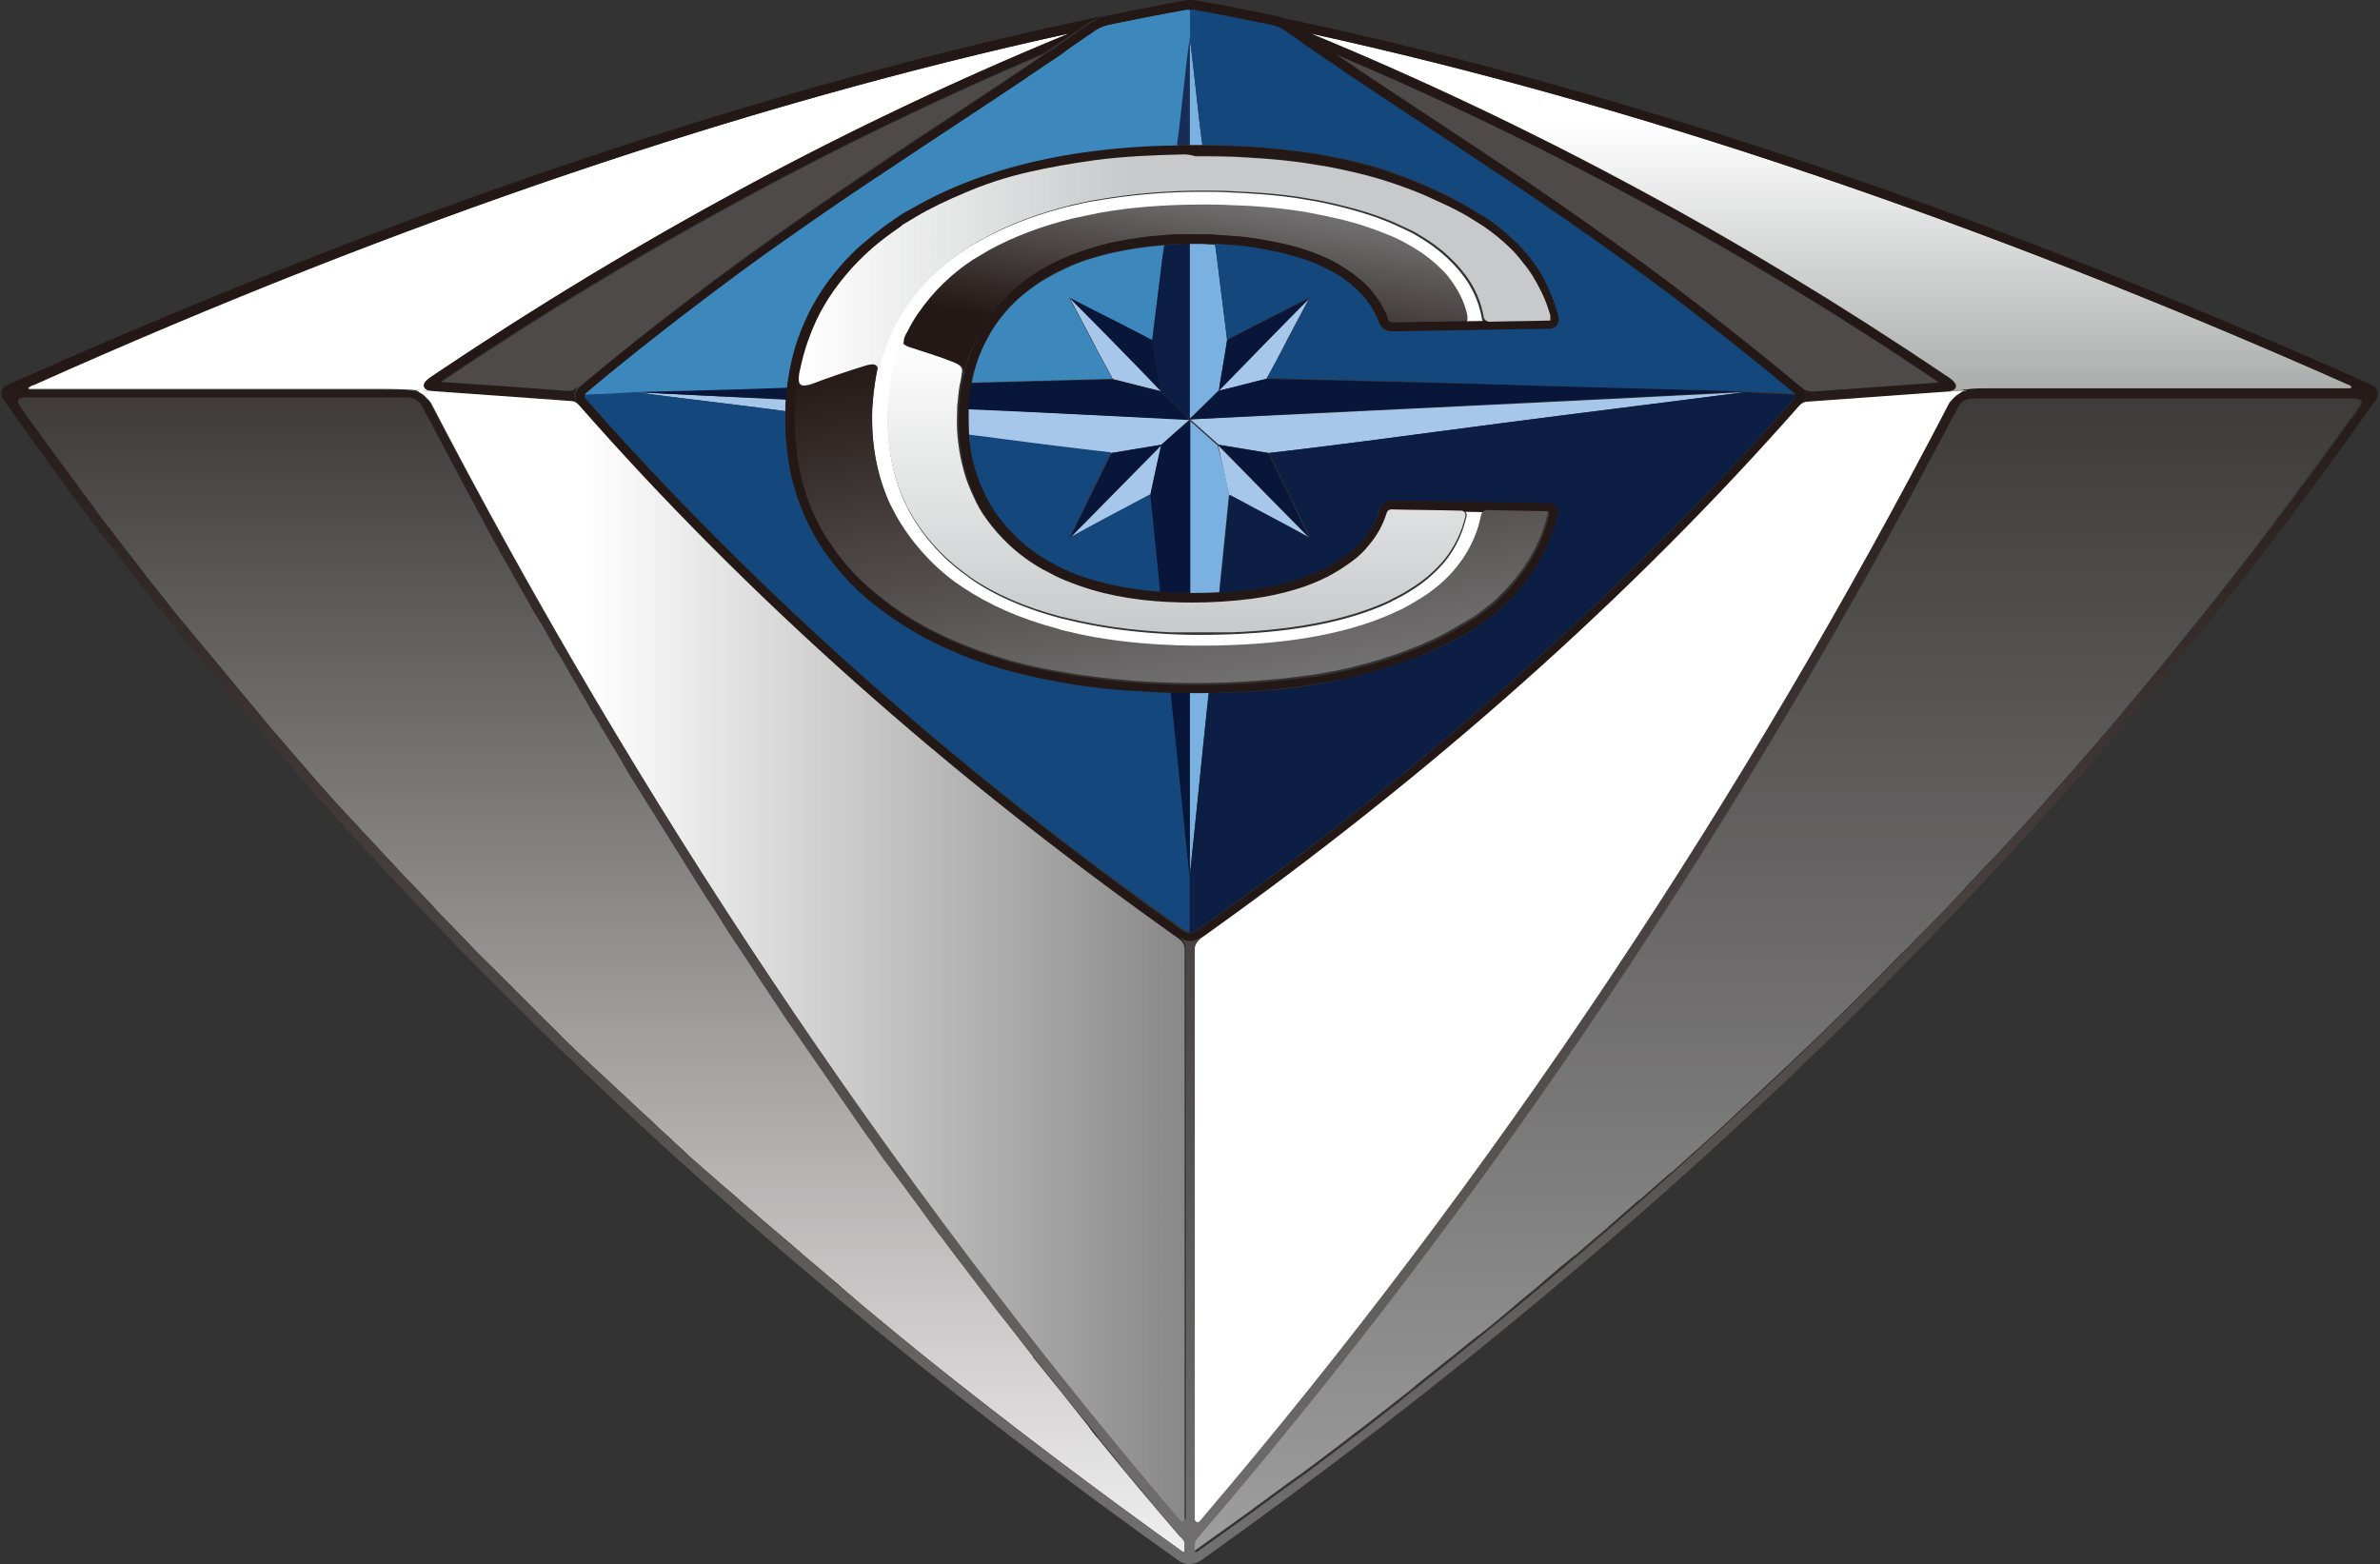 <svg xmlns="http://www.w3.org/2000/svg" xmlns:xlink="http://www.w3.org/1999/xlink" xml:space="preserve" x="0" y="0" version="1.1" viewBox="0 0 128.2 84.252" aria-hidden="true" focusable="false"><rect x="0" y="0" width="128.2" height="84.252" fill="#333333" stroke="none"/> <path fill="#7BB1E0" d="M65.107 37.308c-.342 3.175-.684 6.726-1.024 9.9v-9.9h1.024"></path> <path fill="#A6C7E9" d="M66.199 26.655c-.204-.888-.376-1.775-.58-2.663 1.639 1.674 3.277 3.347 4.916 4.985a44.314 44.314 0 0 0-2.185-1.161c-.376-.205-.717-.376-1.093-.58-.341-.205-.682-.41-1.058-.581m-3.652-2.663c-1.64 1.674-3.278 3.347-4.917 4.985.717-.41 1.435-.785 2.151-1.161.375-.205.717-.376 1.092-.58.376-.205.718-.376 1.093-.581.171-.887.376-1.775.581-2.663"></path> <path fill="#7BB1E0" d="M66.199 26.655c-.171 1.673-.341 3.38-.512 5.053 0 .068 0 .137-.034.239-.479.035-.957.035-1.435.035h-.17v-9.355c.512.444 1.023.922 1.536 1.365.238.88.443 1.769.615 2.663m-.648-12.768-.103-.717c-.238 0-.478-.034-.716-.034h-.649v9.457a69.701 69.701 0 0 1 1.57-1.537c.136-.921.308-1.809.444-2.73-.17-1.469-.375-2.937-.546-4.439M64.083 2.04c.239 1.741.444 4.028.683 5.77h-.683V2.04z"></path> <path fill="#D2E2F4" d="M59.952 20.407c.854.205 1.707.444 2.595.648l-4.917-5.018c.376.717.785 1.468 1.161 2.185.376.752.785 1.468 1.161 2.185"></path> <path fill="#A6C7E9" d="M93.99 21.125c-4.199.546-8.911 1.126-13.109 1.673-2.072.271-4.143.544-6.214.819-2.117.273-4.199.546-6.316.785-.888-.137-1.81-.308-2.697-.443-.512-.444-1.024-.922-1.537-1.366 9.765-.478 20.075-.956 29.873-1.468m-41.823.887v.273c0 .376 0 .785.035 1.161.443.068.888.102 1.331.171 2.117.272 4.199.546 6.316.785.888-.137 1.81-.308 2.697-.444.513-.443 1.024-.922 1.537-1.365-3.961-.171-7.955-.376-11.916-.581m-9.866.136c0-.204 0-.409.034-.614-2.526-.137-5.599-.272-8.125-.409 2.492.341 5.564.683 8.091 1.023"></path> <path fill="#FFF" d="M78.764 27.509c.444 0 .888 0 1.331.034a.33.33 0 0 0-.307.239c-.034.204-.103.409-.137.58a6.515 6.515 0 0 1-1.195 2.254c-.546.683-1.229 1.263-2.082 1.774-.342.205-.684.41-1.059.581-.137.067-.238.102-.376.171-2.628 1.16-6.043 1.706-10.311 1.706h-.376c-2.491-.034-4.779-.272-6.828-.784a2.581 2.581 0 0 1-.478-.137c-1.946-.513-3.653-1.264-5.087-2.22-.137-.102-.308-.204-.444-.307a11.534 11.534 0 0 1-3.142-3.551c-.102-.205-.204-.376-.307-.581-.649-1.399-.99-2.97-.99-4.677 0-.308 0-.581.034-.854.103-1.639.513-3.107 1.263-4.404.137-.272.308-.546.479-.785.819-1.195 1.878-2.219 3.176-3.072a9.41 9.41 0 0 1 .989-.581c1.366-.751 2.902-1.331 4.644-1.774.478-.103.99-.239 1.502-.308a33.111 33.111 0 0 1 5.701-.479c.513 0 1.024 0 1.537.034 1.502.068 2.867.171 4.165.41.478.068.922.171 1.365.272 1.161.273 2.186.581 3.142.99.375.171.751.342 1.093.513.785.443 1.468.921 2.048 1.502.259.256.498.529.718.819.508.672.848 1.457.989 2.287.035.171.104.239.308.239l-1.331.034c.17 0 .272-.137.238-.308a4.427 4.427 0 0 0-.819-1.774c-.171-.239-.376-.513-.614-.717-.512-.513-1.127-.956-1.878-1.366a14.143 14.143 0 0 0-1.023-.512 16.382 16.382 0 0 0-3.005-.923c-.41-.102-.854-.171-1.332-.272a29.267 29.267 0 0 0-4.063-.376c-.479-.034-.99-.034-1.503-.034-1.979 0-3.858.171-5.564.478-.49.1-.979.202-1.468.308-1.673.409-3.176.99-4.438 1.673-.308.171-.614.376-.922.546-1.229.82-2.186 1.775-2.937 2.868-.171.239-.307.479-.443.718-.683 1.194-1.059 2.561-1.161 4.096-.034.273-.034.547-.034.82 0 1.639.308 3.072.888 4.369.104.171.171.376.273.547a10.33 10.33 0 0 0 2.902 3.312l.409.308c1.332.922 2.937 1.604 4.848 2.116.138.035.308.068.444.103 1.98.479 4.233.751 6.657.786h.376c4.199 0 7.511-.547 10.004-1.64.137-.068.239-.103.341-.171.342-.171.683-.341.99-.546a7.392 7.392 0 0 0 1.878-1.604 5.881 5.881 0 0 0 1.127-2.321c.101-.272-.035-.409-.205-.409m-58.075-6.555H1.673c-.034 0-.171 0-.171-.068s.102-.103.137-.137c.068-.034.102-.068.171-.068 19.836-8.809 38.443-15.09 55.786-18.88-11.881 4.882-23.25 11.027-34.175 18.368-.137.102-.648.375-.581.648.068.273.649.273.82.273-.99-.068-1.98-.136-2.971-.136"></path> <defs> <path id="SVGID_1_" d="M104.506 21.091c.068 0 .239 0 .376-.035-.137.035-.239.035-.376.035M70.604 1.801c11.847 4.882 23.25 11.027 34.175 18.401.137.104.648.376.58.649-.034.171-.239.204-.443.239.854-.068 1.74-.137 2.595-.137h19.016c.035 0 .172 0 .172-.068s-.103-.103-.137-.137a.578.578 0 0 0-.171-.068c-19.87-8.808-38.478-15.089-55.787-18.879z"></path> </defs> <clipPath id="SVGID_2_"> <use xlink:href="#SVGID_1_" overflow="visible"></use> </clipPath> <linearGradient id="SVGID_3_" x1="-283.17" x2="-279.051" y1="152.535" y2="152.535" gradientTransform="matrix(0 -4.691 -4.691 0 814.158 -1307.166)" gradientUnits="userSpaceOnUse"> <stop offset="0" stop-color="#aaabab"></stop> <stop offset=".749" stop-color="#fff"></stop> <stop offset="1" stop-color="#fff"></stop> </linearGradient> <path fill="url(#SVGID_3_)" d="M70.604 1.801h56.094v19.324H70.604V1.801z" clip-path="url(#SVGID_2_)"></path> <path fill="#015794" d="M47.934 9.039c-.904.606-1.803 1.221-2.697 1.843-.989.684-1.98 1.366-2.97 2.083m37.964-3.926c.904.606 1.803 1.221 2.697 1.843.99.684 1.98 1.366 2.971 2.083"></path> <path fill="#3C87BC" d="M52.338 20.612s0-.034 0 0c.103-.443.205-.854.342-1.263.137-.342.273-.684.444-.99a7.17 7.17 0 0 1 .888-1.365 8.344 8.344 0 0 1 1.604-1.503c.648-.478 1.399-.853 2.151-1.194.717-.308 1.468-.513 2.219-.684a20.262 20.262 0 0 1 2.458-.376c.103 0 .171 0 .273-.034-.035.239-.068.479-.103.684-.171 1.468-.376 2.97-.547 4.438-.785-.409-1.57-.819-2.39-1.229-.683-.342-1.4-.717-2.083-1.059.376.717.785 1.468 1.161 2.186.375.717.785 1.468 1.16 2.185l-7.577.204M63.81.537c-1.346.246-2.689.508-4.028.785a2.251 2.251 0 0 0-.922.41c-.171.137-.376.239-.546.375-.342.239-.717.479-1.059.752-.376.272-.752.512-1.161.785-.308.205-.614.444-.956.648-2.39 1.605-4.813 3.176-7.204 4.78a209.796 209.796 0 0 0-5.701 3.892c-1.912 1.332-3.755 2.731-5.599 4.131-1.707 1.332-3.414 2.663-5.053 4.063a.484.484 0 0 0-.103.138 73.299 73.299 0 0 0 2.731-.138c2.561-.067 5.633-.136 8.193-.238a11.88 11.88 0 0 1 .683-2.834 11.742 11.742 0 0 1 2.049-3.516c.471-.574.997-1.1 1.57-1.57a17.385 17.385 0 0 1 1.57-1.195c.249-.18.512-.339.785-.479a21.987 21.987 0 0 1 2.697-1.331c2.288-.922 4.712-1.502 7.17-1.81 1.502-.205 3.004-.273 4.506-.308.239-1.741.444-4.029.683-5.77V.571c-.135-.067-.203-.067-.305-.034"></path> <path fill="#14477C" d="M31.58 21.5c-.068-.068-.137-.137-.102-.239a71.153 71.153 0 0 0 2.73-.137c2.526.342 5.6.684 8.092 1.024v.683c.034 1.195.171 2.39.512 3.517a11.233 11.233 0 0 0 1.605 3.346 13.437 13.437 0 0 0 2.697 2.868c1.229.956 2.561 1.775 3.994 2.39a24.91 24.91 0 0 0 4.678 1.502c1.81.41 3.687.648 5.53.752.58.034 1.195.067 1.775.067.341 3.176.683 6.727 1.023 9.901v3.004c-.17 0-.307-.102-.443-.17C51.314 41.302 40.628 31.776 31.58 21.5m20.691 2.629c.067.479.17.956.307 1.4.103.341.239.683.41 1.024.171.375.409.785.648 1.126.341.479.717.922 1.161 1.332.504.477 1.066.89 1.673 1.229.819.479 1.673.82 2.595 1.059 1.126.308 2.287.513 3.447.58 0-.067 0-.137-.034-.204-.171-1.673-.341-3.38-.512-5.053-.376.204-.717.375-1.093.58s-.717.376-1.093.58c-.717.376-1.434.785-2.15 1.161.378-.756.742-1.519 1.093-2.287.375-.752.751-1.502 1.126-2.287a357.09 357.09 0 0 1-6.316-.786c-.443-.067-.888-.103-1.331-.171 0 .274.034.512.069.717"></path> <path fill="#A6C7E9" d="M68.214 20.407c-.853.205-1.707.444-2.595.648l4.917-5.018c-.376.717-.786 1.468-1.161 2.185-.367.74-.754 1.468-1.161 2.185m-8.262 0c.854.205 1.707.444 2.595.648l-4.917-5.018c.376.717.785 1.468 1.161 2.185.376.752.785 1.468 1.161 2.185"></path> <path fill="#0C1E43" d="M64.083 37.308h-1.024c.342 3.175.684 6.726 1.024 9.9v-9.9zm-1.571-16.252a68.988 68.988 0 0 0 1.571 1.537v-9.457c-.444 0-.922.034-1.366.068-.034.239-.068.479-.102.683-.171 1.468-.376 2.971-.547 4.438.171.922.308 1.844.444 2.731"></path> <path fill="#071639" d="M64.083 22.627c-.512-.512-1.024-1.024-1.57-1.536-.854-.205-1.707-.444-2.595-.648-2.561.067-5.087.136-7.613.204-.103.479-.137.922-.171 1.4 3.994.17 7.988.375 11.949.58m-1.571-1.571c-.136-.921-.307-1.809-.443-2.73-.785-.41-1.57-.819-2.39-1.229-.684-.341-1.4-.717-2.083-1.058a327.649 327.649 0 0 1 4.916 5.017m-20.11-.17c-.033.171-.033.341-.033.479v.135a625.29 625.29 0 0 1-8.16-.375c2.526-.069 5.634-.137 8.193-.239m21.681 16.422h-1.024c.342 3.175.684 6.726 1.024 9.9v-9.9zm4.131-16.901c-.853.205-1.707.444-2.595.648a65.719 65.719 0 0 1-1.57 1.537c9.799-.513 20.109-.99 29.908-1.502-4.199-.137-8.945-.239-13.11-.376l-12.633-.307"></path> <path fill="#071639" d="M65.653 21.056c.136-.921.308-1.809.444-2.73.784-.41 1.57-.819 2.389-1.229.684-.341 1.4-.717 2.084-1.058-1.674 1.672-3.278 3.345-4.917 5.017"></path> <path fill="#172D56" d="M64.083 2.04c-.239 1.741-.444 4.028-.683 5.77h.683V2.04z"></path> <path fill="#071639" d="M57.63 28.978c.376-.752.752-1.537 1.127-2.288s.751-1.502 1.127-2.287c.888-.137 1.81-.308 2.697-.443-1.674 1.671-3.312 3.345-4.951 5.018m12.905 0a69.411 69.411 0 0 1-1.092-2.288c-.377-.751-.752-1.502-1.127-2.287-.889-.137-1.81-.308-2.697-.443 1.639 1.671 3.277 3.345 4.916 5.018"></path> <path fill="#071639" d="M62.547 23.992c-.205.888-.376 1.775-.581 2.663.171 1.673.342 3.38.513 5.053 0 .068 0 .137.034.205.546.034 1.059.068 1.604.068v-9.354c-.539.436-1.063.893-1.57 1.365"></path> <defs> <path id="SVGID_4_" d="M59.235 11.463c-.49.099-.979.201-1.468.307-1.674.41-3.176.99-4.438 1.674-.308.171-.615.375-.922.546a10.69 10.69 0 0 0-2.937 2.868c-.171.238-.307.478-.443.717a6.105 6.105 0 0 1-.239.444c-.204.409-.103.58.308.716.802.259 1.599.532 2.39.82.376.136.478.239.41.683.067-.376.171-.752.308-1.093a5.8 5.8 0 0 1 .478-1.059c.137-.239.273-.512.444-.751l.512-.717a8.552 8.552 0 0 1 1.707-1.605 10.42 10.42 0 0 1 2.254-1.229 14.77 14.77 0 0 1 2.288-.718 20.52 20.52 0 0 1 2.526-.375c.375-.034.785-.068 1.16-.068h1.161c.272 0 .546 0 .819.034.546.034 1.127.068 1.673.137.751.103 1.468.239 2.185.409.683.171 1.4.41 2.049.717.308.137.614.308.922.513.307.171.58.409.854.614.272.239.512.479.751.785.103.137.204.273.308.444.171.273.341.58.443.922a.258.258 0 0 0 .239.171c1.264-.034 2.526-.034 3.823-.068.172 0 .274-.137.24-.308-.137-.648-.41-1.229-.82-1.81-.171-.239-.375-.512-.614-.717-.513-.512-1.127-.956-1.878-1.365a7.063 7.063 0 0 0-1.024-.479A16.396 16.396 0 0 0 71.7 11.7c-.41-.103-.854-.171-1.332-.272a29.13 29.13 0 0 0-4.063-.376c-.479-.034-.99-.034-1.503-.034-2.016.002-3.861.137-5.567.445"></path> </defs> <clipPath id="SVGID_5_"> <use xlink:href="#SVGID_4_" overflow="visible"></use> </clipPath> <linearGradient id="SVGID_6_" x1="-370.787" x2="-366.67" y1="95.113" y2="95.113" gradientTransform="matrix(.502 -2.85 -2.85 -.502 520.1 -986.83)" gradientUnits="userSpaceOnUse"> <stop offset="0" stop-color="#231815"></stop> <stop offset=".283" stop-color="#231815"></stop> <stop offset="1" stop-color="#727172"></stop> </linearGradient> <path fill="url(#SVGID_6_)" d="m47.013 19.998 2.492-14.203 31.171 5.497-2.492 14.203-31.171-5.497z" clip-path="url(#SVGID_5_)"></path> <path fill="#231815" d="M75.009 17.881a.738.738 0 0 1-.718-.512 4.538 4.538 0 0 0-.409-.819 4.885 4.885 0 0 0-.956-1.093 6.586 6.586 0 0 0-1.674-1.059c-.613-.308-1.297-.513-1.945-.683a22.723 22.723 0 0 0-2.117-.41c-.819-.103-1.639-.136-2.457-.171-.752 0-1.503 0-2.288.068-.819.068-1.639.205-2.458.376a16.68 16.68 0 0 0-2.219.683c-.752.308-1.503.717-2.151 1.195-.614.443-1.161.922-1.604 1.502-.347.42-.645.878-.888 1.365a8.643 8.643 0 0 0-.444.99c-.136.409-.272.819-.342 1.229a9.363 9.363 0 0 0-.171 1.707c0 .614 0 1.263.104 1.877.067.479.17.956.341 1.4.103.341.239.683.409 1.024.171.409.41.785.649 1.126a8.53 8.53 0 0 0 1.16 1.332c.505.477 1.066.89 1.673 1.229.803.465 1.664.82 2.562 1.058 1.673.479 3.447.648 5.224.648 1.058 0 2.116-.068 3.175-.204a13.363 13.363 0 0 0 2.321-.513 10.93 10.93 0 0 0 1.639-.648c.409-.205.82-.479 1.195-.751.308-.239.615-.513.854-.82.375-.478.682-.989.853-1.57.103-.307.409-.546.752-.512 2.799.034 5.599.102 8.397.137.343 0 .547.307.479.614a11.225 11.225 0 0 1-1.024 2.562c-.408.687-.89 1.327-1.434 1.911-.512.546-1.127 1.024-1.741 1.469-.444.307-.922.614-1.434.853a25.9 25.9 0 0 1-2.22 1.024 25.616 25.616 0 0 1-5.292 1.366c-2.15.341-4.37.478-6.521.478-.99 0-1.98-.034-2.97-.103a33.676 33.676 0 0 1-5.531-.751c-1.604-.342-3.175-.819-4.677-1.503-1.435-.614-2.766-1.434-3.995-2.39a13.48 13.48 0 0 1-2.697-2.867c-.717-1.024-1.229-2.151-1.604-3.38-.342-1.161-.478-2.322-.513-3.517 0-.479 0-.956.035-1.434.102-1.127.307-2.254.717-3.346a11.722 11.722 0 0 1 2.049-3.518c.471-.573.996-1.099 1.57-1.57a17.233 17.233 0 0 1 1.57-1.194c.249-.18.512-.34.785-.479.867-.505 1.769-.95 2.697-1.332 2.287-.922 4.711-1.502 7.169-1.81a37.627 37.627 0 0 1 4.814-.307c1.16 0 2.287 0 3.448.067 1.229.068 2.39.205 3.618.376.752.137 1.537.273 2.288.478.717.171 1.467.376 2.15.649a20.82 20.82 0 0 1 2.015.819c.308.137.614.272.922.443.341.171.716.376 1.058.581.273.171.581.342.854.512.58.376 1.093.819 1.604 1.298.239.238.478.512.718.785a7.566 7.566 0 0 1 1.023 1.673c.25.524.444 1.074.581 1.639.067.308-.172.615-.479.615-2.832.005-5.666.075-8.499.108m-.239 9.73a4.841 4.841 0 0 1-.956 1.741c-.272.341-.581.65-.923.923-.411.305-.845.578-1.297.818-.547.277-1.118.506-1.707.684-.784.238-1.604.409-2.39.512a25.85 25.85 0 0 1-3.243.205c-1.775 0-3.619-.171-5.36-.683-.479-.137-.922-.308-1.365-.479-.444-.171-.888-.409-1.332-.648a9.464 9.464 0 0 1-1.775-1.297 9.846 9.846 0 0 1-1.229-1.4 5.996 5.996 0 0 1-.683-1.195 5.922 5.922 0 0 1-.41-1.093 7.395 7.395 0 0 1-.341-1.502c-.103-.648-.138-1.297-.103-1.946 0-.204 0-.409.034-.58.034-.409.068-.785.171-1.195.102-.443.205-.888.376-1.331.136-.376.272-.718.443-1.059.137-.239.273-.513.444-.752l.512-.717a8.552 8.552 0 0 1 1.707-1.604 10.354 10.354 0 0 1 2.254-1.229c.742-.301 1.507-.54 2.287-.717a20.375 20.375 0 0 1 2.527-.376c.375-.034.785-.068 1.16-.068h1.161c.272 0 .546 0 .854.035.546.034 1.127.068 1.673.136.751.104 1.468.239 2.186.41.683.171 1.399.409 2.048.717.308.137.614.308.922.512.308.171.58.41.854.615.409.341.751.751 1.058 1.229.171.272.343.58.444.921.036.102.132.17.239.171 2.834-.034 5.668-.103 8.501-.136a7.441 7.441 0 0 0-.547-1.537c-.272-.546-.58-1.093-.989-1.57a6.828 6.828 0 0 0-.649-.751 10.547 10.547 0 0 0-1.502-1.229l-.819-.512a14.54 14.54 0 0 0-1.024-.546c-.307-.137-.579-.273-.887-.41-.649-.308-1.297-.546-1.98-.785a21.806 21.806 0 0 0-2.117-.614c-.751-.171-1.502-.342-2.253-.443-1.195-.205-2.391-.308-3.586-.376a36.849 36.849 0 0 0-3.416-.07c-1.604.034-3.175.103-4.745.308a31.654 31.654 0 0 0-3.585.648c-1.195.308-2.355.648-3.449 1.126-.887.376-1.774.786-2.628 1.298l-.512.308c-.068.034-.104.068-.171.103a.073.073 0 0 0-.068.068 18 18 0 0 0-1.537 1.16c-.546.479-1.059.99-1.502 1.537-.854 1.024-1.503 2.117-1.946 3.38a11.212 11.212 0 0 0-.683 3.209c-.034.478-.068.922-.034 1.399.034 1.161.171 2.288.478 3.38a11.094 11.094 0 0 0 1.537 3.209c.717 1.059 1.604 1.947 2.595 2.731 1.194.956 2.492 1.707 3.892 2.322a23.942 23.942 0 0 0 4.575 1.468c1.775.375 3.619.614 5.429.751a45.592 45.592 0 0 0 9.389-.341 24.69 24.69 0 0 0 5.189-1.365 15.392 15.392 0 0 0 2.15-.99c.479-.273.956-.546 1.399-.819.376-.273.786-.58 1.127-.888l.512-.513c.172-.17.343-.375.514-.58.314-.388.6-.798.853-1.229a8.737 8.737 0 0 0 .956-2.425c-2.8-.034-5.6-.103-8.398-.137-.174-.068-.276.001-.309.103"></path> <path fill="#14477C" d="M64.083 2.04c.239 1.741.444 4.028.683 5.77.785 0 1.571.034 2.356.068a41.6 41.6 0 0 1 3.618.376c.752.136 1.537.272 2.287.443.718.171 1.469.376 2.151.648.685.238 1.357.512 2.015.82.307.136.614.272.921.443.342.171.718.376 1.059.581.273.171.581.341.854.512.58.376 1.093.819 1.604 1.298.24.238.478.512.718.785a7.529 7.529 0 0 1 1.023 1.673c.25.524.444 1.073.581 1.639a.507.507 0 0 1-.479.614c-2.834.034-5.667.103-8.501.137a.738.738 0 0 1-.717-.513 4.604 4.604 0 0 0-.409-.819 4.884 4.884 0 0 0-.957-1.092c-.478-.444-1.059-.785-1.672-1.06-.614-.307-1.298-.512-1.946-.682a20.813 20.813 0 0 0-2.117-.41c-.58-.068-1.16-.102-1.707-.137l.103.717c.172 1.469.376 2.971.547 4.438.793-.417 1.589-.826 2.389-1.229.684-.342 1.4-.718 2.084-1.06-.375.718-.785 1.469-1.161 2.186-.375.717-.785 1.468-1.161 2.185 4.233.103 8.434.205 12.633.342s8.945.239 13.109.376a71.1 71.1 0 0 1 2.731.136c0-.068-.068-.102-.103-.136a188.624 188.624 0 0 0-5.053-4.063 158.746 158.746 0 0 0-5.599-4.131 212.889 212.889 0 0 0-5.701-3.893c-2.391-1.604-4.814-3.175-7.204-4.779-.308-.205-.648-.409-.956-.648-.375-.273-.785-.513-1.161-.785-.341-.239-.716-.479-1.059-.752-.171-.136-.375-.238-.546-.375a2.24 2.24 0 0 0-.922-.41C67.053.981 65.722.707 64.39.468c-.103-.034-.17-.034-.272-.034v1.604l-.035.002z"></path> <path fill="#0C1E43" d="M64.083 50.248c.171 0 .308-.104.444-.172C76.852 41.336 87.538 31.812 96.62 21.5c.067-.068.136-.137.102-.239a71.205 71.205 0 0 1-2.731-.137c-4.199.546-8.911 1.127-13.109 1.673-2.072.271-4.143.544-6.214.82-2.117.272-4.199.546-6.316.785.376.751.752 1.502 1.127 2.287.378.756.742 1.519 1.093 2.287-.718-.375-1.435-.785-2.151-1.161-.376-.204-.717-.375-1.093-.58s-.717-.376-1.092-.58c-.172 1.707-.342 3.38-.513 5.053 0 .068 0 .137-.034.239.58-.034 1.161-.103 1.74-.171a13.333 13.333 0 0 0 2.322-.513 10.93 10.93 0 0 0 1.639-.648c.41-.205.819-.479 1.195-.751.307-.239.614-.513.854-.819.376-.479.683-.99.854-1.57.103-.308.409-.547.751-.513 2.8.034 5.599.103 8.398.137.342 0 .547.308.479.614a11.225 11.225 0 0 1-1.024 2.562c-.408.687-.89 1.327-1.434 1.911-.513.546-1.127 1.024-1.741 1.468a9.887 9.887 0 0 1-1.434.854c-.718.379-1.459.71-2.22.99-1.707.648-3.482 1.093-5.292 1.399-1.878.308-3.79.41-5.667.444-.342 3.175-.684 6.726-1.024 9.901v3.006h-.002z"></path> <defs> <path id="SVGID_7_" d="M46.603 19.69c-1.024.308-1.98.615-2.902.99-.614.239-.785.068-.683-.58-.068.443-.137.888-.171 1.331-.034.479-.068.922-.034 1.4.034 1.16.171 2.287.479 3.38.341 1.16.819 2.219 1.536 3.209.717 1.059 1.604 1.946 2.595 2.731 1.195.956 2.492 1.707 3.892 2.321a23.922 23.922 0 0 0 4.575 1.469c1.774.375 3.619.614 5.429.751a45.567 45.567 0 0 0 9.388-.341 24.776 24.776 0 0 0 5.19-1.365 15.278 15.278 0 0 0 2.15-.99c.479-.273.956-.546 1.399-.819.376-.272.786-.58 1.127-.888l.512-.512a10.018 10.018 0 0 0 1.367-1.81c.444-.751.752-1.57.956-2.424-1.093-.034-2.219-.034-3.312-.068a.33.33 0 0 0-.308.239c-.034.205-.103.409-.137.58a6.519 6.519 0 0 1-1.195 2.253c-.546.684-1.229 1.264-2.082 1.775-.341.205-.684.41-1.059.581-.137.067-.239.103-.375.171-2.63 1.16-6.043 1.707-10.312 1.707h-.375c-2.492-.034-4.78-.273-6.829-.786a2.503 2.503 0 0 1-.478-.136c-1.946-.513-3.653-1.264-5.087-2.22-.137-.103-.308-.204-.444-.307a11.534 11.534 0 0 1-3.142-3.551c-.102-.205-.204-.376-.307-.581-.649-1.399-.99-2.97-.99-4.677 0-.308 0-.581.034-.854.034-.479.103-.956.171-1.434.103-.444 0-.649-.272-.649-.033.036-.136.036-.306.104"></path> </defs> <clipPath id="SVGID_8_"> <use xlink:href="#SVGID_7_" overflow="visible"></use> </clipPath> <linearGradient id="SVGID_9_" x1="-276.398" x2="-272.281" y1="186.992" y2="186.992" gradientTransform="scale(-5.063 5.063) rotate(-79.999 -251.611 -59.888)" gradientUnits="userSpaceOnUse"> <stop offset="0" stop-color="#727172"></stop> <stop offset="1" stop-color="#241916"></stop> </linearGradient> <path fill="url(#SVGID_9_)" d="m44.008 43.76-4.165-23.625 42.334-7.477 4.166 23.625-42.335 7.477z" clip-path="url(#SVGID_8_)"></path> <path fill="#231815" d="M64.458.025c1.331.239 2.697.512 4.063.785.41.068.785.239 1.093.479.171.136.376.238.546.375.342.239.718.479 1.06.752.375.272.75.512 1.16.785.308.204.648.409.956.648 2.39 1.604 4.813 3.175 7.203 4.779a155.952 155.952 0 0 1 5.702 3.927 133.63 133.63 0 0 1 5.633 4.165 296.622 296.622 0 0 1 5.087 4.063c.342.342.376.717.068 1.093-9.081 10.311-19.836 19.87-32.16 28.645-.581.409-.889.409-1.435 0-12.358-8.774-23.079-18.3-32.194-28.645-.342-.376-.308-.751.068-1.093 1.673-1.399 3.345-2.765 5.087-4.063 1.844-1.434 3.722-2.8 5.633-4.165 1.878-1.332 3.79-2.629 5.701-3.927 2.391-1.604 4.814-3.175 7.204-4.779.321-.213.64-.429.956-.648.376-.273.785-.513 1.16-.785.342-.239.718-.479 1.06-.752.17-.136.375-.239.546-.375.341-.239.717-.376 1.126-.479 1.366-.273 2.697-.546 4.063-.785.102-.034.376-.034.614 0m3.756.751C66.985.537 65.756.298 64.562.059m-4.781 1.263a2.251 2.251 0 0 0-.922.41c-.171.137-.376.239-.546.375-.342.239-.717.479-1.059.752-.376.272-.785.512-1.161.785-.308.205-.648.41-.956.648-2.39 1.605-4.813 3.176-7.204 4.78a209.796 209.796 0 0 0-5.701 3.892c-1.912 1.332-3.755 2.731-5.599 4.131-1.707 1.332-3.414 2.663-5.053 4.063-.137.138-.103.239 0 .376 9.081 10.277 19.768 19.802 32.093 28.576.136.103.239.172.409.172s.308-.104.444-.172c12.324-8.739 23.011-18.266 32.093-28.576.102-.137.136-.238 0-.376a194.382 194.382 0 0 0-5.054-4.063 158.746 158.746 0 0 0-5.599-4.131 210.525 210.525 0 0 0-5.701-3.892c-2.391-1.604-4.814-3.175-7.204-4.78a42.484 42.484 0 0 1-.956-.648c-.375-.273-.784-.512-1.161-.785-.341-.239-.716-.479-1.059-.752-.171-.136-.375-.238-.546-.375a2.234 2.234 0 0 0-.922-.41c-1.365-.272-2.696-.546-4.028-.785a1.518 1.518 0 0 0-.546 0c-1.364.239-2.731.513-4.062.785M63.605.06c-1.229.239-2.425.478-3.653.717"></path> <defs> <path id="SVGID_10_" d="M63.707 8.321c-1.604.034-3.175.103-4.746.308-1.194.171-2.424.375-3.584.648a19.388 19.388 0 0 0-3.448 1.127c-.888.375-1.775.785-2.629 1.297l-.513.308c-.068.034-.103.068-.171.102-.034.035-.067.035-.067.068-.547.376-1.06.752-1.537 1.161-.546.478-1.059.99-1.502 1.536-.854 1.024-1.502 2.117-1.946 3.38-.238.615-.375 1.229-.512 1.845-.103.648.068.785.683.58a48.122 48.122 0 0 1 2.902-.99c.58-.171.751 0 .648.58a9.863 9.863 0 0 1 1.093-3.004c.137-.273.308-.513.478-.785.82-1.195 1.878-2.22 3.176-3.073.317-.214.648-.407.989-.58 1.332-.752 2.902-1.332 4.644-1.775.479-.103.99-.239 1.502-.308a33.118 33.118 0 0 1 5.702-.478c.512 0 1.023 0 1.536.034 1.502.067 2.868.17 4.166.409.478.068.921.171 1.365.272 1.16.273 2.185.581 3.142.99.375.171.751.342 1.092.513.785.443 1.468.921 2.049 1.502.258.256.497.529.716.819.509.673.849 1.457.991 2.287.033.137.17.239.307.239 1.127-.034 2.219-.034 3.346-.068a7.531 7.531 0 0 0-.546-1.536c-.273-.546-.58-1.093-.989-1.57a6.932 6.932 0 0 0-.649-.752 10.743 10.743 0 0 0-1.502-1.229l-.819-.513c-.342-.204-.684-.375-1.024-.545-.308-.138-.58-.273-.888-.41-.648-.308-1.298-.546-1.98-.785a21.812 21.812 0 0 0-2.117-.615c-.751-.17-1.502-.341-2.253-.443-1.195-.205-2.39-.308-3.585-.376-.921-.068-1.878-.068-2.834-.068-.31-.102-.481-.102-.686-.102"></path> </defs> <clipPath id="SVGID_11_"> <use xlink:href="#SVGID_10_" overflow="visible"></use> </clipPath> <linearGradient id="SVGID_12_" x1="-109.555" x2="-105.438" y1="112.342" y2="112.342" gradientTransform="matrix(9.836 0 0 -9.836 1120.583 1119.595)" gradientUnits="userSpaceOnUse"> <stop offset="0" stop-color="#fff"></stop> <stop offset=".444" stop-color="#c8c9ca"></stop> <stop offset="1" stop-color="#c8c9ca"></stop> </linearGradient> <path fill="url(#SVGID_12_)" d="M42.915 8.321H83.51v12.564H42.915V8.321z" clip-path="url(#SVGID_11_)"></path> <defs> <path id="SVGID_13_" d="M47.832 21.739c-.034.272-.034.546-.034.819 0 1.64.307 3.072.888 4.37.103.171.171.376.272.546a10.358 10.358 0 0 0 2.902 3.313l.41.307c1.331.922 2.936 1.604 4.848 2.117.137.034.308.068.443.102 1.98.479 4.2.752 6.658.786h.376c4.198 0 7.511-.547 10.003-1.64.137-.068.239-.103.342-.171.341-.171.683-.341.989-.546a7.378 7.378 0 0 0 1.878-1.604 5.87 5.87 0 0 0 1.126-2.322c.035-.17-.068-.307-.238-.307-1.264-.034-2.492-.034-3.756-.068a.254.254 0 0 0-.238.171 4.85 4.85 0 0 1-.956 1.741 4.524 4.524 0 0 1-.922.888c-.411.305-.846.579-1.298.819a10.41 10.41 0 0 1-1.707.683c-.784.239-1.604.41-2.389.513-1.076.137-2.16.205-3.244.204-1.775 0-3.619-.171-5.36-.683a15.64 15.64 0 0 1-1.365-.478c-.444-.171-.888-.41-1.332-.649a9.425 9.425 0 0 1-1.774-1.297 9.775 9.775 0 0 1-1.229-1.399 5.968 5.968 0 0 1-.683-1.195 10.266 10.266 0 0 1-.444-1.093c-.136-.478-.272-.99-.341-1.502a9.278 9.278 0 0 1-.103-1.946c0-.205 0-.409.034-.58.034-.41.068-.785.171-1.195 0-.068.034-.137.034-.239.103-.409-.034-.512-.409-.683-.854-.341-1.673-.58-2.391-.819-.409-.137-.512-.308-.307-.717a13.06 13.06 0 0 0-.854 3.754"></path> </defs> <clipPath id="SVGID_14_"> <use xlink:href="#SVGID_13_" overflow="visible"></use> </clipPath> <linearGradient id="SVGID_15_" x1="-318.748" x2="-314.633" y1="151.994" y2="151.994" gradientTransform="matrix(0 -3.891 -3.891 0 654.762 -1206.047)" gradientUnits="userSpaceOnUse"> <stop offset="0" stop-color="#c8c9ca"></stop> <stop offset="1" stop-color="#fff"></stop> </linearGradient> <path fill="url(#SVGID_15_)" d="M47.798 18.052h31.239v16.013H47.798V18.052z" clip-path="url(#SVGID_14_)"></path> <defs> <path id="SVGID_16_" d="M1.775 21.432h-.307c-.717 0-.546.273-.137.819.103.137.581.752.649.888.205.273.409.581.614.854.239.342.513.683.751 1.024.273.342.513.717.786 1.059.238.342.512.683.751 1.024.272.341.512.717.785 1.059.272.341.512.683.785 1.023.281.347.555.7.819 1.059.273.342.513.683.785 1.024l.819 1.024c.273.342.513.683.785.99.273.341.547.683.854 1.023.273.342.547.648.819.99.273.341.581.683.854 1.024.272.341.545.648.819.99.272.342.58.683.853 1.024.273.341.547.648.82.989.307.342.58.684.888 1.024.272.342.546.648.854.99.307.341.58.683.888 1.023.272.308.58.649.854.956.308.342.614.683.922.99.286.327.582.646.888.956.308.342.614.683.922.99.307.308.58.648.888.956.308.341.614.648.956.99.308.308.58.614.888.955.307.342.648.648.956.989.307.309.614.615.888.923.308.342.648.649.99.99l.922.921.99.99.921.922c.342.342.683.649.99.99.311.315.629.623.956.922.342.308.683.648 1.024.955.31.306.629.603.956.889.342.341.683.648 1.024.956.307.308.648.58.956.888.341.341.717.648 1.058.99.327.286.646.582.956.888.341.307.717.648 1.093.956.321.294.651.578.989.854.376.307.718.647 1.093.955.342.274.649.581.99.854.376.308.751.649 1.127.957.341.272.648.58.989.853.376.309.752.649 1.127.957.338.274.668.559.99.853l.717.615c1.195.99 2.424 2.015 3.653 3.005a334.83 334.83 0 0 0 13.725 10.378c.034.035.034.035.068.035h.034l.034-.035v-.341a.436.436 0 0 0-.137-.341c-.034-.034-.068-.103-.137-.137a208.06 208.06 0 0 1-4.404-5.258 6.384 6.384 0 0 1-.58-.751l-.034-.034c-.342-.444-.717-.888-1.059-1.332-.137-.171-.239-.308-.376-.479 0 0 0-.034-.034-.034-.273-.341-.58-.717-.854-1.059-.205-.238-.376-.478-.58-.716v-.034l-2.15-2.766c-.171-.239-.342-.443-.513-.684-.272-.375-.58-.751-.854-1.126-.171-.205-.308-.409-.479-.615-.307-.409-.614-.784-.888-1.195-.034-.033-.068-.103-.103-.137-.478-.614-.922-1.263-1.399-1.911-.171-.239-.342-.443-.513-.683-.341-.479-.717-.956-1.059-1.468-.103-.137-.171-.273-.272-.376a16.938 16.938 0 0 1-.684-.956c-.205-.308-.409-.581-.614-.888l-3.482-5.019c-.137-.205-.273-.41-.41-.581-.648-.956-1.297-1.911-1.911-2.867l-.615-.922c-.375-.614-.785-1.195-1.161-1.81-.033-.034-.033-.067-.067-.103-.205-.341-.41-.648-.615-.99-.205-.307-.376-.613-.58-.921-.308-.479-.615-.99-.922-1.468-.103-.137-.171-.308-.273-.444-.204-.342-.409-.648-.614-.989-.205-.309-.376-.616-.581-.923-.204-.341-.409-.648-.614-.989-.205-.308-.376-.649-.581-.956a217.74 217.74 0 0 1-1.74-2.937c-.171-.308-.376-.614-.547-.956-.204-.341-.409-.683-.58-.99-.171-.307-.376-.614-.546-.956-.239-.443-.512-.853-.751-1.297-.137-.205-.239-.443-.376-.648-.205-.342-.376-.683-.58-.99-.103-.171-.205-.375-.308-.546-.615-1.126-1.263-2.253-1.878-3.38-.171-.308-.341-.648-.512-.956a166.106 166.106 0 0 1-1.81-3.38c-.103-.205-.205-.376-.308-.58-.137-.273-.308-.547-.444-.819a.574.574 0 0 1-.103-.205c0-.034-.034-.034-.034-.068 0-.033-.034-.034-.034-.068 0-.033-.034-.068-.034-.102-.034-.103-.103-.205-.136-.273-.034-.034-.034-.068-.034-.102 0-.034-.035-.035-.035-.068l-.031-.035c-.376-.479-.718-.513-1.161-.513H1.775z"></path> </defs> <clipPath id="SVGID_17_"> <use xlink:href="#SVGID_16_" overflow="visible"></use> </clipPath> <linearGradient id="SVGID_18_" x1="-175.496" x2="-171.378" y1="180.659" y2="180.659" gradientTransform="scale(15.098 -15.098) rotate(90 6.42 176.377)" gradientUnits="userSpaceOnUse"> <stop offset="0" stop-color="#efeeee"></stop> <stop offset=".005" stop-color="#efeeee"></stop> <stop offset="1" stop-color="#3e3b3a"></stop> </linearGradient> <path fill="url(#SVGID_18_)" d="M.751 21.432H63.81v62.172H.751V21.432z" clip-path="url(#SVGID_17_)"></path> <defs> <path id="SVGID_19_" d="M126.391 21.432h-19.938c-.443 0-.751.034-.99.444-.033.068-.137.239-.238.443-.035.034-.035.068-.068.103-.342.649-.684 1.332-1.059 1.98-.137.273-.308.546-.444.819-.205.376-.409.785-.614 1.161-.171.308-.309.58-.479.888-.205.376-.409.717-.58 1.093-.205.376-.41.785-.649 1.161-.136.272-.307.546-.443.819-.272.479-.546.99-.819 1.468-.103.171-.171.342-.273.479-.272.478-.546.956-.819 1.468l-.308.512c-.307.513-.58 1.024-.888 1.537-.068.137-.171.272-.239.409-.307.546-.648 1.093-.956 1.64l-.204.307-.922 1.537c-.068.137-.171.272-.239.409-.352.6-.716 1.191-1.093 1.775-.034.068-.067.103-.103.171l-2.355 3.79-.034.034c-.409.614-.785 1.263-1.195 1.877 0 0 0 .035-.034.035-7.75 12.12-16.388 23.83-25.879 34.893-.034.034-.068.102-.137.136a.437.437 0 0 0-.136.342v.342s0 .034.034.034h.034c.034 0 .034 0 .068-.034l2.15-1.537c.273-.205.581-.409.854-.614.342-.272.717-.513 1.06-.786l1.125-.818c.206-.137.377-.272.581-.409.854-.648 1.707-1.264 2.526-1.912.171-.137.342-.273.547-.41.409-.307.818-.648 1.229-.956.272-.204.513-.409.785-.614.341-.273.717-.546 1.058-.853l1.537-1.229c.58-.444 1.127-.922 1.707-1.366.034-.034.068-.034.103-.068.58-.443 1.126-.922 1.673-1.365l.068-.068c.546-.479 1.127-.922 1.673-1.399l.067-.068c.55-.477 1.107-.943 1.674-1.4.033 0 .033-.034.068-.034.546-.478 1.092-.956 1.673-1.434.034 0 .034-.034.068-.068l1.639-1.434c.034 0 .034-.034.068-.034l1.639-1.435c.034 0 .034-.034.068-.034.546-.478 1.059-.956 1.604-1.434.034 0 .034-.034.068-.068a62.589 62.589 0 0 0 1.57-1.434l.068-.068 1.537-1.435.067-.067 1.537-1.435.068-.068c.512-.478.989-.955 1.502-1.434l.103-.103c.478-.478.989-.956 1.468-1.434l.103-.103 1.435-1.434.136-.137c.478-.479.921-.957 1.4-1.4l.136-.136c.443-.478.922-.923 1.366-1.4l.17-.17a51.52 51.52 0 0 0 1.332-1.4.93.93 0 0 0 .171-.204c.444-.444.854-.923 1.297-1.366l.205-.205 1.229-1.331c.068-.068.136-.171.238-.239.41-.443.786-.888 1.195-1.331.068-.104.171-.172.239-.273.376-.444.785-.854 1.161-1.298.102-.103.171-.204.273-.307.375-.444.751-.854 1.127-1.298.102-.103.204-.205.272-.341.376-.41.717-.82 1.093-1.264.103-.137.205-.239.308-.376l1.024-1.229c.102-.137.238-.273.341-.41.342-.409.683-.819.99-1.194.103-.137.238-.308.341-.444.329-.39.648-.788.956-1.195.137-.137.239-.308.376-.444.308-.375.615-.785.922-1.16.137-.171.272-.342.375-.478.308-.376.581-.752.889-1.161l.409-.513c.307-.375.58-.751.854-1.126.137-.171.272-.376.41-.546.272-.376.546-.752.853-1.127.137-.205.272-.376.409-.58.309-.41.581-.785.889-1.195.136-.171.238-.342.375-.513.41-.58.819-1.127 1.229-1.707.103-.136.58-.751.648-.888.41-.58.546-.819-.137-.819h-.272v-.005z"></path> </defs> <clipPath id="SVGID_20_"> <use xlink:href="#SVGID_19_" overflow="visible"></use> </clipPath> <linearGradient id="SVGID_21_" x1="-175.496" x2="-171.378" y1="177.463" y2="177.463" gradientTransform="matrix(0 -15.098 -15.098 0 2775.31 -2566.098)" gradientUnits="userSpaceOnUse"> <stop offset="0" stop-color="#9e9e9f"></stop> <stop offset="1" stop-color="#3e3b3a"></stop> </linearGradient> <path fill="url(#SVGID_21_)" d="M64.356 21.432h63.092v62.172H64.356V21.432z" clip-path="url(#SVGID_20_)"></path> <path fill="#4D4A49" d="M23.729 20.612C34.038 13.682 45.066 7.639 56.23 2.928c-.137.102-.273.171-.409.272-.308.205-.649.444-.957.648-2.39 1.604-4.813 3.176-7.203 4.78a209.943 209.943 0 0 0-5.702 3.927 132.533 132.533 0 0 0-5.633 4.165c-1.707 1.331-3.653 2.867-5.292 4.268-.137.136-.308.17-.478.136-2.274-.201-4.55-.372-6.827-.512m80.743 0C94.16 13.682 83.134 7.639 71.97 2.928c.137.102.273.171.409.272.308.205.648.444.956.648 2.39 1.604 4.814 3.176 7.203 4.78a209.943 209.943 0 0 1 5.702 3.927c1.911 1.331 3.79 2.73 5.634 4.165 1.707 1.331 3.653 2.867 5.291 4.268.138.136.308.17.479.136a232.36 232.36 0 0 1 6.828-.512"></path> <defs> <path id="SVGID_22_" d="M31.171 21.842s0-.034 0 0c0-.034 0 0 0 0m32.502 61.727c-4.712-3.38-9.32-6.828-13.725-10.379-1.229-.99-2.458-1.98-3.653-3.005l-.717-.614a11.732 11.732 0 0 1-.99-.854c-.376-.308-.751-.648-1.126-.956-.342-.273-.649-.58-.99-.854-.376-.308-.751-.649-1.127-.956-.341-.273-.648-.581-.989-.854-.376-.308-.718-.649-1.093-.956-.342-.272-.648-.581-.99-.854-.342-.308-.717-.648-1.092-.956-.308-.308-.649-.581-.957-.888-.341-.341-.717-.648-1.058-.99-.308-.308-.648-.58-.956-.888a28.026 28.026 0 0 0-1.024-.956c-.31-.305-.629-.602-.956-.888-.342-.308-.684-.648-1.024-.956a25.194 25.194 0 0 0-.956-.922c-.342-.341-.683-.648-.99-.99l-.922-.921-.989-.991-.922-.921-.99-.99c-.307-.307-.614-.614-.888-.922-.308-.341-.648-.648-.956-.989-.308-.308-.58-.615-.888-.957-.308-.341-.614-.647-.956-.989-.308-.308-.58-.649-.888-.956-.308-.341-.615-.683-.922-.99-.308-.308-.58-.648-.888-.955-.308-.343-.614-.684-.922-.991-.272-.307-.58-.647-.854-.955a25.122 25.122 0 0 1-.888-1.024c-.272-.342-.58-.649-.854-.99-.308-.342-.58-.683-.888-1.024-.273-.341-.546-.648-.819-.99-.273-.341-.581-.683-.854-1.023-.272-.342-.546-.648-.819-.99-.273-.341-.58-.683-.854-1.024-.273-.341-.546-.648-.819-.99a20.936 20.936 0 0 0-.854-1.023c-.272-.342-.546-.683-.785-.99l-.819-1.024c-.273-.341-.512-.683-.785-1.024a27.887 27.887 0 0 1-.819-1.058c-.273-.342-.513-.684-.785-1.024-.273-.342-.546-.684-.785-1.059a19.635 19.635 0 0 1-.752-1.024c-.272-.341-.512-.717-.785-1.058-.238-.344-.511-.686-.75-1.027-.205-.273-.409-.581-.615-.854-.102-.137-.58-.752-.648-.888-.409-.581-.546-.82.137-.82h20.28c.443 0 .751.035.99.444.034.068.238.443.375.683.171.342.376.683.546 1.024.171.341.342.648.513.989.171.342.376.684.547 1.024.171.308.341.649.512.956.171.342.376.683.546 1.024.171.308.342.649.513.956.171.342.375.683.546.99s.342.648.546.956c.171.341.376.683.547.99.171.307.375.648.546.956.171.341.375.683.58.989.171.308.376.615.546.956.205.342.376.683.58.99.171.308.376.615.547.956.205.342.409.683.58.99s.376.614.547.956c.204.341.409.648.58.99.205.307.376.614.58.956.205.341.41.648.581.989.204.308.375.649.58.957.205.341.409.647.615.989.204.308.375.615.58.922.205.341.409.648.614.989.205.309.376.615.581.922.204.342.409.648.614.99.205.308.376.614.58.922.205.342.41.648.648.99.205.308.41.614.581.922.204.341.409.648.648.99l.615.922c.204.341.443.648.648.99l.614.921c.205.342.444.649.648.99.197.302.402.598.615.888.238.342.443.649.683.99.205.308.409.58.614.888.239.342.444.648.684.99.205.308.409.58.614.888.239.341.443.648.683.989.205.309.41.581.615.889.238.311.467.63.683.956.205.307.409.58.648.888.239.341.478.648.717.956.205.308.41.58.649.888.238.341.478.648.717.99.204.272.409.58.648.854.239.341.512.648.751.989l.615.819c.238.342.512.648.751.99.205.273.409.547.648.854.239.341.513.648.751.956.205.273.444.546.649.819.272.342.512.649.785.99.204.272.409.546.648.819l.819 1.024c.205.238.41.511.615.785.272.342.58.683.854 1.023.204.239.409.479.58.752l.922 1.126c.171.205.342.444.513.649.341.409.683.819 1.058 1.263l.41.512c.479.581.956 1.127 1.468 1.707.068.068.103.137.137.171a.44.44 0 0 1 .137.342v.342s0 .034-.034.034h-.034c-.035.006-.069.006-.069-.029m.718.035c0-.035-.035-.035 0 0l-.034-.034v-.343c0-.137.034-.238.136-.341.068-.068.103-.137.172-.205 15.942-18.606 29.464-39.058 40.524-60.225.034-.034.034-.068.068-.104.103-.204.205-.375.238-.443.206-.41.548-.443.991-.443h20.245c.717 0 .547.272.137.819-.102.137-.581.751-.649.888-13.042 18.231-29.121 34.994-48.24 50.256l-1.536 1.229c-.342.272-.718.546-1.059.853-.273.205-.513.409-.786.615-.409.308-.819.648-1.229.956a8.169 8.169 0 0 1-.546.41c-.819.648-1.673 1.264-2.526 1.911-.205.137-.376.273-.581.409l-1.126.819c-.342.273-.717.513-1.059.785-.273.205-.581.41-.854.615l-2.15 1.537c-.035.034-.035.034-.068.034h-.068c.033.002.033.002 0 .002.033 0 0 0 0 0m5.222-82.282c.171.137.376.239.546.376.342.239.718.479 1.06.717.238.171.512.342.75.513.034 0 .034.034.068.034a189.498 189.498 0 0 1 32.127 17.445c.103.068.204.137.272.205-2.252.171-4.574.342-6.793.479a.893.893 0 0 1-.512-.137c-.069-.068-.138-.137-.206-.171.343.342.377.717.068 1.059a.487.487 0 0 1 .41-.205c2.355-.171 4.712-.341 7.101-.512.137 0 .273-.034.409-.034.172-.035.376-.103.41-.239.068-.273-.41-.546-.58-.649C93.818 12.828 82.45 6.718 70.569 1.801c17.343 3.79 35.949 10.072 55.786 18.846.067.034.102.068.171.068.034.034.137.068.137.137s-.137.068-.172.068h-19.527c-.376 0-.718 0-1.093.068h-.068a.264.264 0 0 0-.171.067s-.034 0-.034.035c-.034.034-.068.034-.103.067l-.034.035c-.034.034-.068.034-.103.068l-.034.034-.137.137c-.034.034-.034.067-.068.067l-.034.035a.254.254 0 0 0-.068.136c-10.993 21.168-24.444 41.55-40.32 60.157l-.034.034c-.067.068-.136.068-.205.034-.034-.034-.034-.068-.068-.102V51.067c0-.273.206-.479.41-.649-.546.376-.854.376-1.4-.034.239.171.479.376.479.684V81.76c0 .035-.034.068-.034.103-.068.068-.171.034-.205-.034l-.034-.034C47.626 63.289 34.208 42.873 23.18 21.739c-.034-.068-.067-.102-.102-.136l-.103-.103a1.179 1.179 0 0 0-.648-.409h-.033c-.375-.104-.717-.068-1.093-.068H1.673c-.034 0-.171 0-.171-.068s.103-.103.137-.137c.068-.034.103-.068.171-.068C21.646 11.872 40.253 5.591 57.596 1.801c-11.881 4.882-23.25 11.027-34.175 18.368-.137.102-.648.375-.581.648.035.171.239.239.444.239.103 0 .239.034.376.034 2.355.171 4.711.342 7.101.513.171 0 .308.067.409.204-.307-.375-.307-.751.035-1.058-.068.067-.137.136-.205.171-.137.136-.308.171-.478.136a456.85 456.85 0 0 0-6.794-.478c.103-.068.204-.137.272-.205A193.814 193.814 0 0 1 56.162 2.894h.034c.239-.171.512-.342.751-.513.342-.238.717-.478 1.059-.717.171-.136.376-.239.547-.375.341-.239.717-.376 1.092-.479C41.311 4.634 21.543 11.292.376 20.749c-.308.137-.376.478-.205.751 16.251 23.25 37.351 44.11 63.332 62.581.171.136.375.171.58.171s.409-.068.581-.171C90.61 65.61 111.744 44.75 127.995 21.5a.523.523 0 0 0-.205-.751C106.622 11.292 86.855 4.668 68.521.845c.375.068.751.239 1.092.477"></path> </defs> <clipPath id="SVGID_23_"> <use xlink:href="#SVGID_22_" overflow="visible"></use> </clipPath> <linearGradient id="SVGID_24_" x1="-161.99" x2="-157.874" y1="181.465" y2="181.465" gradientTransform="matrix(0 -20.264 -20.264 0 3741.257 -3198.266)" gradientUnits="userSpaceOnUse"> <stop offset="0" stop-color="#727172"></stop> <stop offset=".781" stop-color="#231815"></stop> <stop offset="1" stop-color="#231815"></stop> </linearGradient> <path fill="url(#SVGID_24_)" d="M0 .845h128.2v83.407H0V.845z" clip-path="url(#SVGID_23_)"></path> <defs> <path id="SVGID_25_" d="M22.191 20.988c.034 0 .103.034.137.034h.034c.068 0 .103.034.171.068.033 0 .033 0 .033.034.035 0 .035.033.068.033.068.035.103.068.171.104l.034.034.035.034.136.137.103.102c.034.035.068.103.103.137 10.993 21.168 24.445 41.55 40.32 60.157l.035.034c.034.068.136.068.204.034.034-.034.034-.068.034-.103V51.135c0-.308-.204-.512-.478-.683-12.359-8.774-23.079-18.3-32.161-28.645-.137-.137-.239-.205-.444-.205-2.355-.171-4.711-.341-7.102-.512-.442-.034-.954-.068-1.433-.102z"></path> </defs> <clipPath id="SVGID_26_"> <use xlink:href="#SVGID_25_" overflow="visible"></use> </clipPath> <linearGradient id="SVGID_27_" x1="-111.47" x2="-107.353" y1="111.706" y2="111.706" gradientTransform="matrix(10.118 0 0 -10.118 1150.05 1181.734)" gradientUnits="userSpaceOnUse"> <stop offset="0" stop-color="#fff"></stop> <stop offset=".225" stop-color="#fff"></stop> <stop offset="1" stop-color="#888"></stop> </linearGradient> <path fill="url(#SVGID_27_)" d="M22.191 20.988h41.652v61.011H22.191V20.988z" clip-path="url(#SVGID_26_)"></path> <path fill="#FFF" d="M64.356 51.135v30.728c0 .033.034.068.067.103.068.067.172.034.205-.035l.035-.034c15.877-18.608 29.327-38.991 40.32-60.159.034-.068.068-.102.103-.137l.034-.034c.034-.034.034-.068.068-.068.034-.034.068-.103.137-.137l.034-.034c.034-.034.068-.068.103-.068l.033-.034c.035-.034.068-.034.104-.068 0 0 .034 0 .034-.033.068-.035.103-.035.171-.068.068 0 .103-.034.171-.034-.512.034-.989.067-1.503.103-2.354.171-4.711.341-7.101.512-.171 0-.308.068-.443.205-9.082 10.311-19.837 19.87-32.162 28.645-.205.134-.41.373-.41.647"></path> </svg>